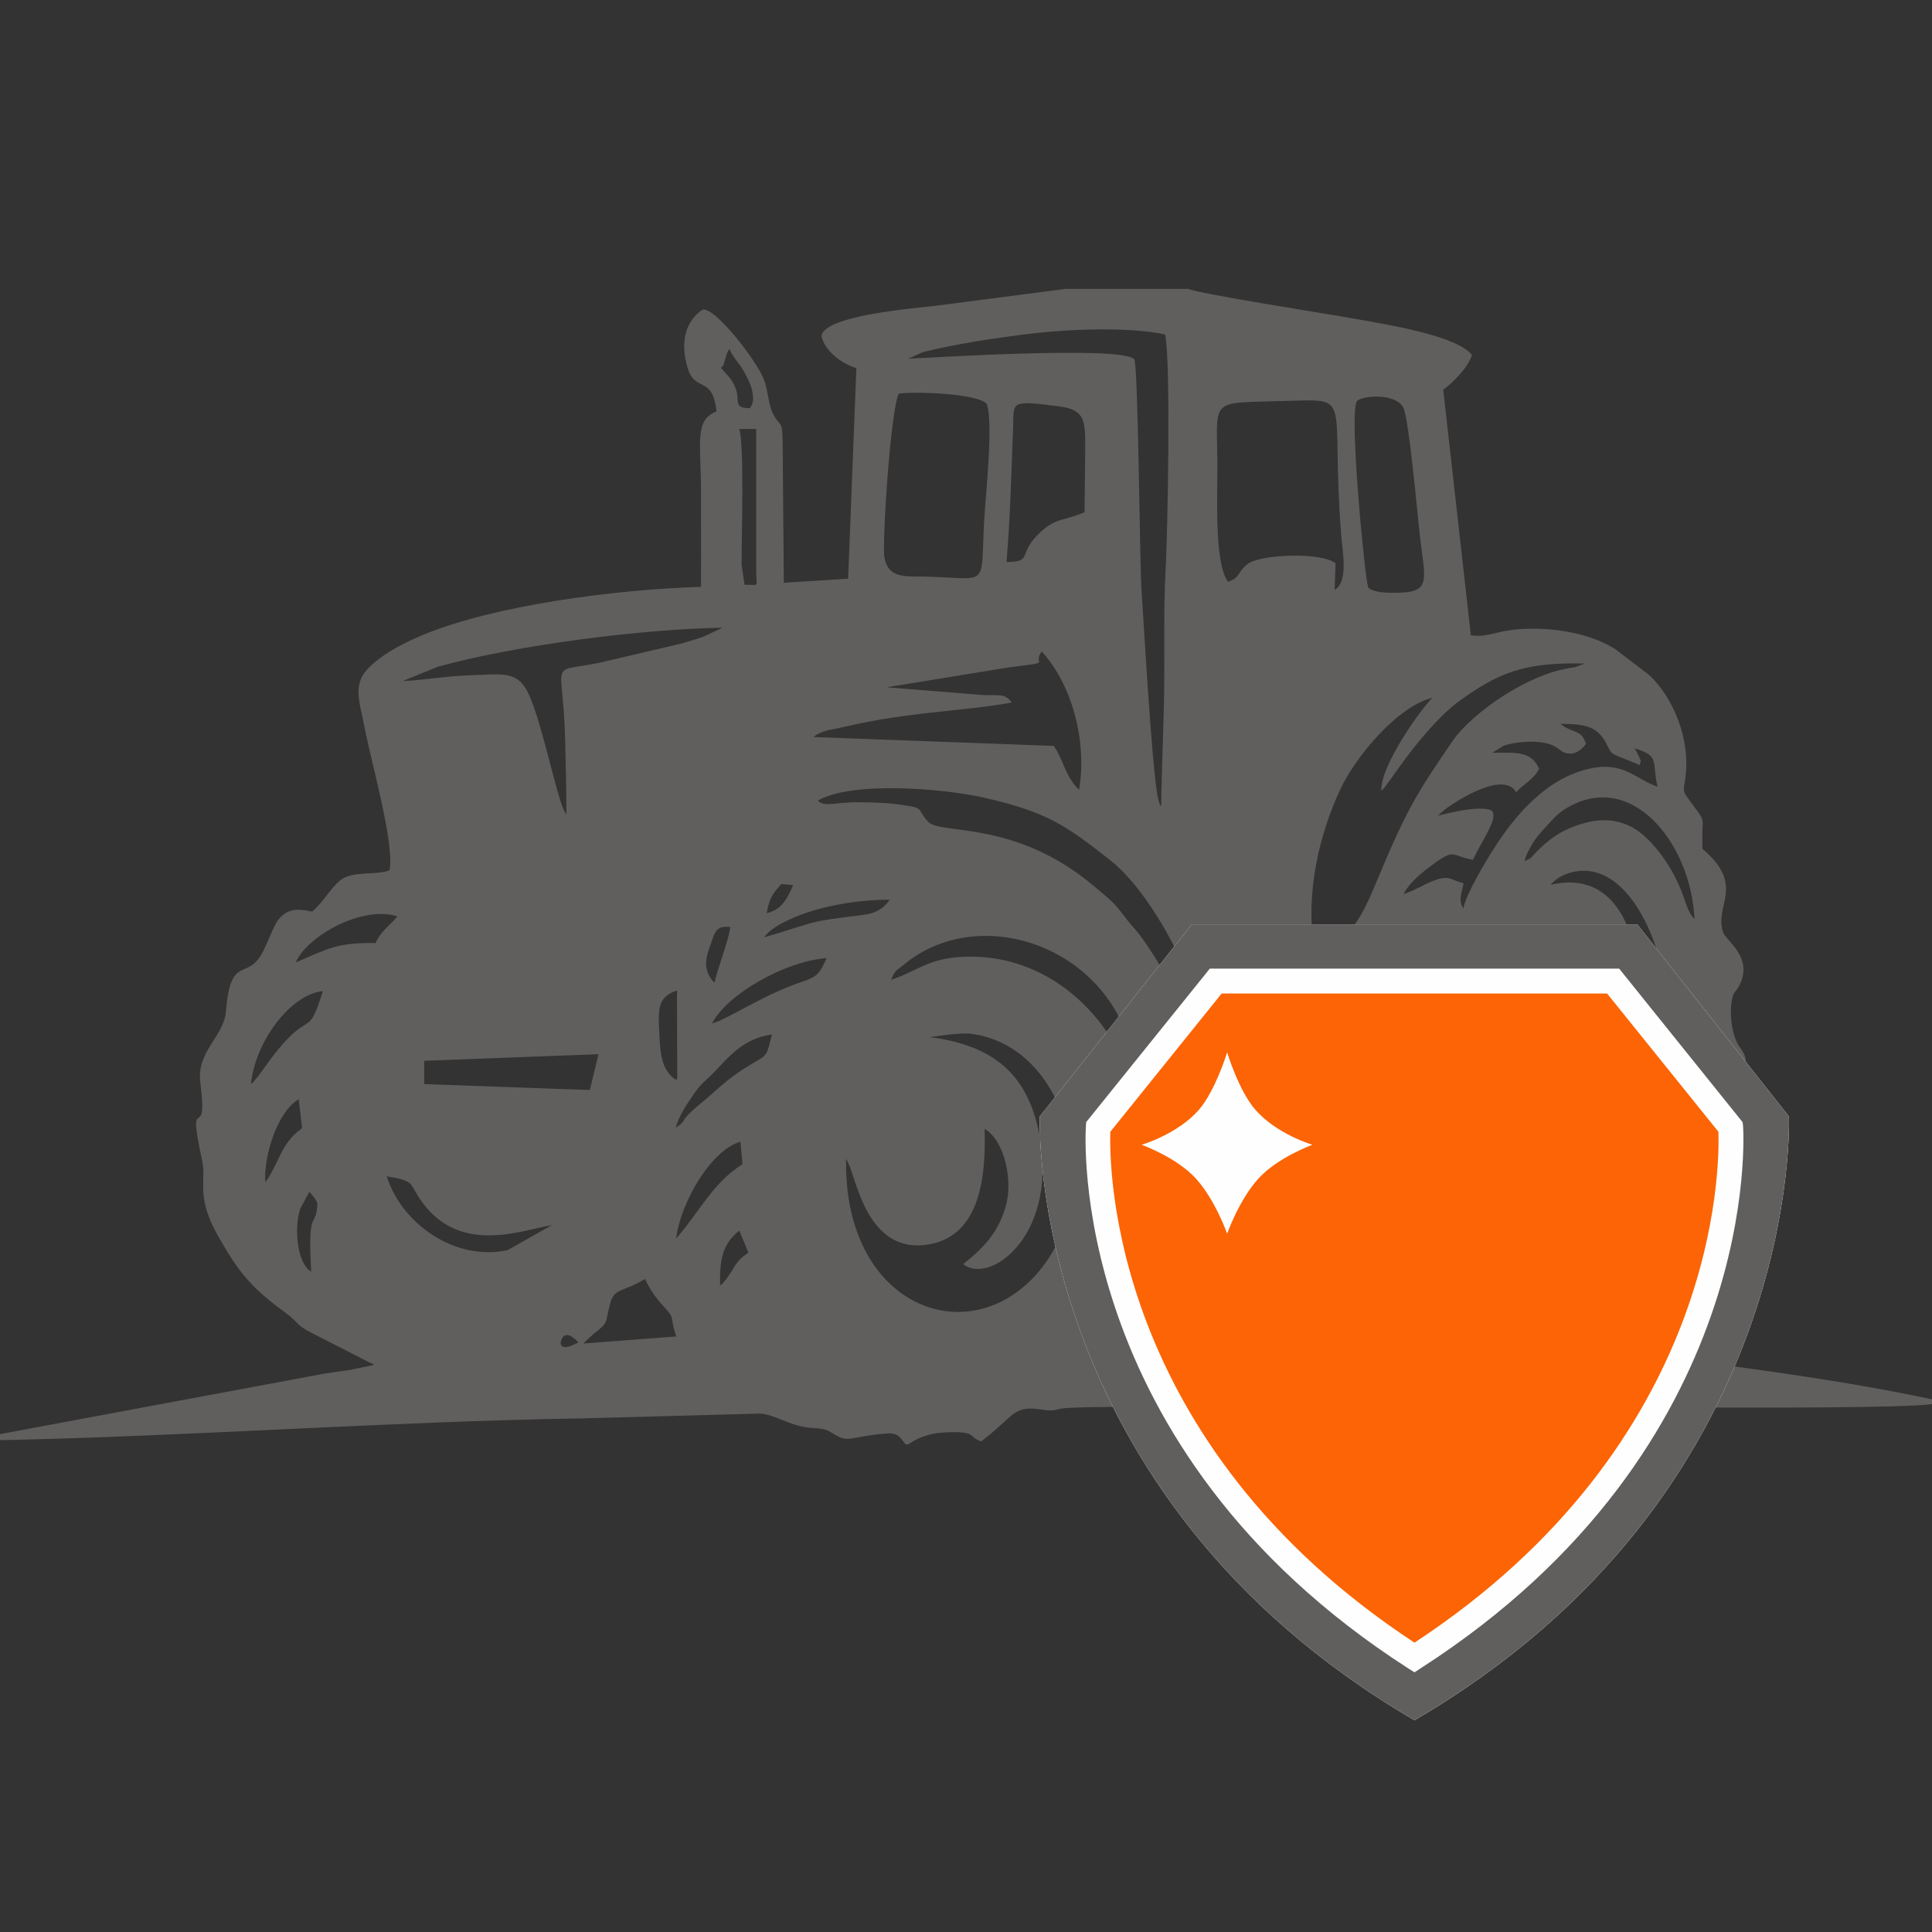 <?xml version="1.0" encoding="UTF-8"?>
<!DOCTYPE svg PUBLIC "-//W3C//DTD SVG 1.1//EN" "http://www.w3.org/Graphics/SVG/1.1/DTD/svg11.dtd">
<!-- Creator: CorelDRAW X8 -->
<svg xmlns="http://www.w3.org/2000/svg" xml:space="preserve" width="84.667mm" height="84.667mm" version="1.1" style="shape-rendering:geometricPrecision; text-rendering:geometricPrecision; image-rendering:optimizeQuality; fill-rule:evenodd; clip-rule:evenodd"
viewBox="0 0 8467 8467"
 xmlns:xlink="http://www.w3.org/1999/xlink">
 <rect x="0" y="0" width="8467" height="8467" fill="#333333" stroke="none"/>
 <defs>
  <style type="text/css">
   <![CDATA[
    .fil0 {fill:#615F5E}
    .fil1 {fill:#FEFEFE;fill-rule:nonzero}
    .fil2 {fill:#615F5E;fill-rule:nonzero}
    .fil3 {fill:#FC6405;fill-rule:nonzero}
   ]]>
  </style>
 </defs>
 <g id="rolne">
  <g id="_2072895278608">
   <path class="fil0" d="M2535 5883c-84,46 -77,1 -78,0 16,-67 67,-11 78,0zm22 5c2,-2 5,-6 7,-8l35 -32c70,-55 52,-46 73,-128 19,-78 49,-52 155,-115 20,44 46,82 81,120 56,60 23,37 56,132l-407 31zm599 -252c-3,-114 9,-183 84,-243l40 97c-66,43 -55,66 -109,130 -2,2 -7,10 -8,8 -1,-2 -5,5 -7,8zm1985 -12c59,-100 32,-67 26,-177 -3,-55 49,-110 83,-132 104,-70 210,-21 253,-17 34,3 67,1 103,5 18,36 82,118 89,148 30,117 -53,74 176,287 12,11 113,103 131,98l-1040 -33c10,-63 15,-88 48,-135 38,-55 50,-39 131,-44zm-3777 -51c-23,-18 -6,1 -23,-21 -2,-3 -4,-6 -6,-8 -1,-3 -3,-6 -4,-8 -31,-55 -39,-167 -15,-239l35 -65c1,-5 4,-5 6,-8 37,44 36,45 32,75 -9,78 -41,3 -25,274zm485 -306c169,234 438,124 570,102l-195 110c-227,49 -463,-113 -529,-324 128,21 95,30 154,112zm4253 18c1,-102 156,-240 173,-268 28,-47 6,-34 29,-80 13,-26 2,-8 19,-26l42 188c-88,28 -180,142 -263,186zm-3139 143c21,-166 159,-392 282,-424l9 98c-133,84 -191,213 -291,326zm-1800 -246c-9,-107 49,-307 146,-365l15 127c-95,69 -95,142 -161,238zm4280 -308c73,1 200,-7 272,36 17,10 13,9 22,18l-294 15 0 -69zm1321 579c235,40 335,10 444,-156 68,-105 115,-206 162,-324 19,-48 22,-75 54,-111 -26,329 -298,829 -614,636 -12,-7 -20,-14 -28,-21 -18,-17 -4,0 -18,-24zm-759 -567c30,-91 107,-165 162,-214 126,-113 78,-46 110,-159 11,-37 2,-13 15,-36 12,-21 6,-11 17,-25l9 261c-207,11 -178,89 -313,173zm-3382 -266l-38 157 -726 -26 0 -102 764 -29zm341 113c-58,-35 -70,-102 -74,-191 -5,-109 -14,-173 77,-201l1 385c0,-2 -2,5 -4,7zm-3 209c15,-54 51,-105 76,-142 40,-59 52,-58 96,-105 61,-63 127,-146 250,-161 -26,100 -17,86 -94,132 -102,60 -146,111 -224,175 -96,79 -49,67 -104,101zm1599 59c-48,-305 -219,-421 -486,-456 3,1 130,-22 186,-14 417,59 566,661 323,1002 -295,414 -888,219 -875,-455l15 31c37,95 94,391 351,344 207,-38 249,-263 241,-506 88,52 125,225 93,339 -34,119 -102,187 -187,254 113,91 404,-114 339,-539zm863 -516c70,-19 172,9 258,30 -45,44 -235,35 -238,35 -52,-10 -29,16 -39,-57l19 -8zm-4323 266c15,-173 164,-390 315,-408 -57,185 -55,108 -153,208 -78,80 -127,172 -162,200zm2020 -265c64,-127 320,-274 503,-287 -30,66 -40,81 -106,103 -174,58 -316,159 -397,184zm2921 -147c25,-64 69,-97 115,-137 67,-57 83,-63 192,-61l-15 105c-157,-2 -173,37 -292,93zm-2136 -45c19,-44 20,-37 58,-68 353,-291 986,-52 1017,516 -26,-22 -1,4 -22,-23 -2,-3 -4,-6 -6,-8l-23 -49c-127,-283 -389,-481 -702,-469 -161,6 -205,63 -322,101zm1672 -149c-230,9 -272,56 -298,-54 53,0 124,-4 175,5 51,9 89,18 123,49zm-2446 162c-46,-48 -43,-97 -21,-156 21,-56 22,-98 91,-88 -11,68 -51,166 -70,244zm-1835 -89c48,-114 291,-252 446,-202 -36,42 -74,66 -96,117 -175,-3 -214,28 -350,85zm2053 -110c21,-32 69,-59 106,-76 125,-60 305,-90 445,-89 -26,33 -50,58 -120,67 -251,31 -181,24 -431,98zm11 -106c12,-69 27,-85 64,-128l52 5c-30,71 -58,110 -116,123zm3643 238c0,-3 -4,-42 -4,-42 2,-41 -5,-10 10,-37 55,136 79,173 89,357 6,97 -33,349 -22,386 33,-17 28,-21 43,-63 126,-346 120,-1068 -324,-963 9,-9 9,-10 20,-20 38,-31 95,-46 144,-41 157,14 263,210 308,367 82,285 87,867 -186,1077 -118,90 -247,47 -324,-34 -139,-148 -200,-431 -200,-705 5,8 8,12 15,29l20 90c22,94 78,226 139,286 96,-81 132,-299 134,-465 8,11 8,10 16,30l24 158c5,71 -11,155 -1,218 101,-79 123,-452 99,-628zm-322 -466c14,-53 52,-105 78,-133 31,-33 62,-72 96,-93 290,-185 556,144 571,480 -46,-48 -36,-113 -117,-240 -37,-60 -100,-135 -163,-166 -93,-46 -183,-28 -270,9 -54,23 -101,60 -143,103 -32,33 -11,20 -52,40zm-3097 -265c146,-87 551,-54 729,-13 274,62 359,121 554,275 222,175 522,758 471,1215 -45,-241 -100,-451 -191,-638 -43,-88 -109,-195 -158,-258 -20,-25 -30,-34 -48,-57 -64,-84 -61,-77 -146,-149 -351,-296 -674,-222 -729,-284 -53,-61 -11,-58 -124,-74 -53,-8 -124,-10 -185,-10 -96,-1 -142,23 -173,-7zm3367 -249c-21,-58 -40,-44 -95,-75l-18 -13c113,1 166,11 207,97 23,46 16,30 141,84 7,-33 6,-10 -3,-37l-14 -28c-1,-5 -5,-6 -6,-9 114,36 75,54 101,169 -94,-33 -149,-112 -295,-80 -185,40 -323,195 -422,351 -32,49 -122,199 -134,262 -23,-37 -8,-61 1,-110 -59,-15 -62,-39 -134,-10 -46,18 -80,42 -129,57 29,-54 82,-95 128,-129 100,-74 79,-38 176,-21 49,-102 116,-188 80,-217 -54,-21 -178,10 -233,24 10,-10 3,-4 20,-19 1,-1 20,-15 20,-16 74,-51 250,-156 303,-68 29,-35 78,-56 100,-103 -35,-80 -104,-70 -205,-70l50 -31c50,-17 128,-23 181,-12 53,10 64,37 90,44 43,12 72,-17 90,-40zm-2525 -336c197,-25 95,-8 139,-69 129,139 201,387 164,607 -65,-66 -64,-125 -111,-193l-1052 -39c14,-12 7,-7 28,-18 6,-3 21,-8 28,-10 14,-4 34,-7 48,-10 35,-8 67,-15 105,-23 259,-52 460,-54 659,-90 -31,-43 -56,-29 -126,-33l-422 -34 540 -88zm1628 542c27,-28 54,-72 81,-108 66,-92 168,-218 258,-284 173,-126 289,-173 552,-166l-42 16c-5,1 -24,3 -31,5 -178,29 -420,193 -507,320 -159,231 -204,308 -326,600 -61,144 -115,287 -279,313 -42,-256 27,-517 114,-703 63,-136 248,-364 404,-401 -53,50 -231,303 -224,408zm-4135 -544c345,-96 905,-166 1248,-171l-86 40c-30,10 -59,19 -89,28l-367 86c-229,46 -156,-26 -148,343 2,104 6,211 5,322l-10 -18c-32,-62 -97,-383 -153,-506 -49,-109 -115,-91 -250,-87 -110,3 -203,21 -305,26l155 -63zm3463 -372c-63,-85 -45,-391 -47,-535 -3,-277 -33,-247 305,-258 296,-8 190,-26 238,590 6,72 32,204 -29,238l4 -117c-69,-50 -333,-39 -387,5 -45,37 -28,56 -84,77zm-971 -87c16,-183 22,-408 29,-594 4,-107 -17,-117 202,-88 115,15 114,63 114,186l-3 278c-88,38 -124,23 -192,86 -106,97 -29,131 -150,132zm-87 -694c31,78 -5,409 -11,513 -16,302 26,252 -258,245 -87,-2 -161,10 -179,-83 -11,-55 26,-645 63,-719 73,-10 340,-1 385,44zm1671 798c-12,-20 -85,-763 -48,-809 20,-25 176,-38 205,33 22,53 58,434 67,524 25,235 63,282 -108,283 -17,0 -52,-1 -68,-4 -56,-11 -48,-27 -48,-27zm-2745 -92c0,-129 12,-525 -10,-595l74 0 0 619c0,81 18,62 -51,64l-13 -88zm47 -759c8,41 2,54 -11,73 -94,-2 -17,-44 -91,-137l-29 -32c-1,-4 -5,-5 -7,-7 19,-21 9,-9 18,-35 5,-13 4,-16 9,-30l10 -19c21,46 47,62 74,117 12,25 22,42 27,70zm748 -173c143,-36 326,-63 474,-81 156,-19 429,-31 587,4 26,114 11,890 2,1038 -9,163 -4,349 -6,515 -2,168 -11,340 -13,515 -10,-16 -3,2 -13,-32 -3,-11 -4,-21 -6,-32 -25,-165 -58,-740 -68,-897 -7,-116 -14,-970 -31,-998 -48,-62 -923,-5 -991,-3l65 -29zm-4066 4746l0 23c850,-17 1717,-82 2572,-96l781 -21c66,5 120,49 207,61 51,6 72,1 106,23 78,49 71,18 230,4 64,-6 65,13 94,47l11 0c44,-31 101,-50 155,-52 151,-8 104,18 165,39 147,-111 137,-161 268,-139 63,10 51,-5 118,-8 179,-8 372,-2 552,-2 364,-1 714,-7 1080,-7 257,0 2099,24 2170,-12l0 -12c-476,-104 -1162,-189 -1651,-235 5,-40 18,-40 41,-67 79,42 38,61 157,54 51,-73 65,-241 196,-132 19,-17 30,-30 50,-45l-3 -136c51,-38 41,-44 78,-87 52,-62 54,8 88,-51 21,-37 1,-200 59,-265 32,-36 66,-11 73,-92 5,-66 -38,-31 -34,-128 10,-212 92,-188 105,-218 2,-76 16,-95 -21,-144 -35,-45 -50,-146 -34,-217 8,-33 13,-22 30,-54 65,-123 -58,-198 -70,-233 -42,-120 101,-204 -91,-367 -5,-158 23,-102 -52,-206 -26,-37 -35,-39 -26,-85 35,-192 -61,-386 -157,-472l-147 -112c-114,-73 -281,-97 -417,-88 -109,8 -141,38 -216,27l-121 -1076c38,-27 108,-95 126,-152 -73,-95 -445,-145 -588,-172 -40,-7 -622,-99 -654,-118l-538 0 -570 74c-81,10 -487,41 -501,132 14,66 88,122 153,141l-36 923 -282 18 -5 -600c-1,-123 -8,-74 -43,-142 -20,-41 -22,-107 -40,-151 -34,-84 -212,-315 -268,-304 -71,48 -99,134 -68,247 33,124 111,33 129,199 -98,38 -68,138 -68,345 0,141 1,283 0,424 -378,11 -910,82 -1217,210 -85,36 -165,76 -228,134 -88,79 -52,150 -27,283 26,135 131,506 107,615 -60,24 -164,0 -217,45 -45,38 -76,98 -122,136 -53,-11 -108,-19 -150,38 -18,24 -47,103 -69,144 -69,124 -138,3 -159,256 -9,110 -130,175 -112,312 37,287 -64,12 8,342 20,90 -31,154 72,334 90,158 145,224 293,332 58,42 45,53 112,87l266 136c2,-3 7,2 10,4 -3,2 -7,3 -10,4l-102 21c-42,5 -70,10 -111,16l-1437 268z"/>
   <path class="fil1" d="M7840 4893l-665 -842 -1952 0 -666 842c0,0 -66,1649 1642,2646 1708,-997 1641,-2646 1641,-2646z"/>
   <path class="fil2" d="M6228 7310l-29 19 -30 -19c-1508,-971 -1411,-2361 -1410,-2375l1 -17 542 -673 1794 0 541 673 2 17c1,14 97,1404 -1411,2375zm1612 -2417l-665 -842 -1952 0 -666 842c0,0 -66,1649 1642,2646 1708,-997 1641,-2646 1641,-2646z"/>
   <path class="fil3" d="M5515 5165c-86,95 -137,242 -137,242 0,0 -51,-147 -137,-242 -86,-94 -238,-148 -238,-148 0,0 156,-45 251,-153 72,-83 124,-252 124,-252 0,0 51,169 124,252 95,108 250,153 250,153 0,0 -151,54 -237,148zm1528 -811l-1689 0 -488 606c-5,152 -2,1362 1333,2239 1337,-878 1337,-2087 1332,-2239l-488 -606z"/>
  </g>
 </g>
</svg>
